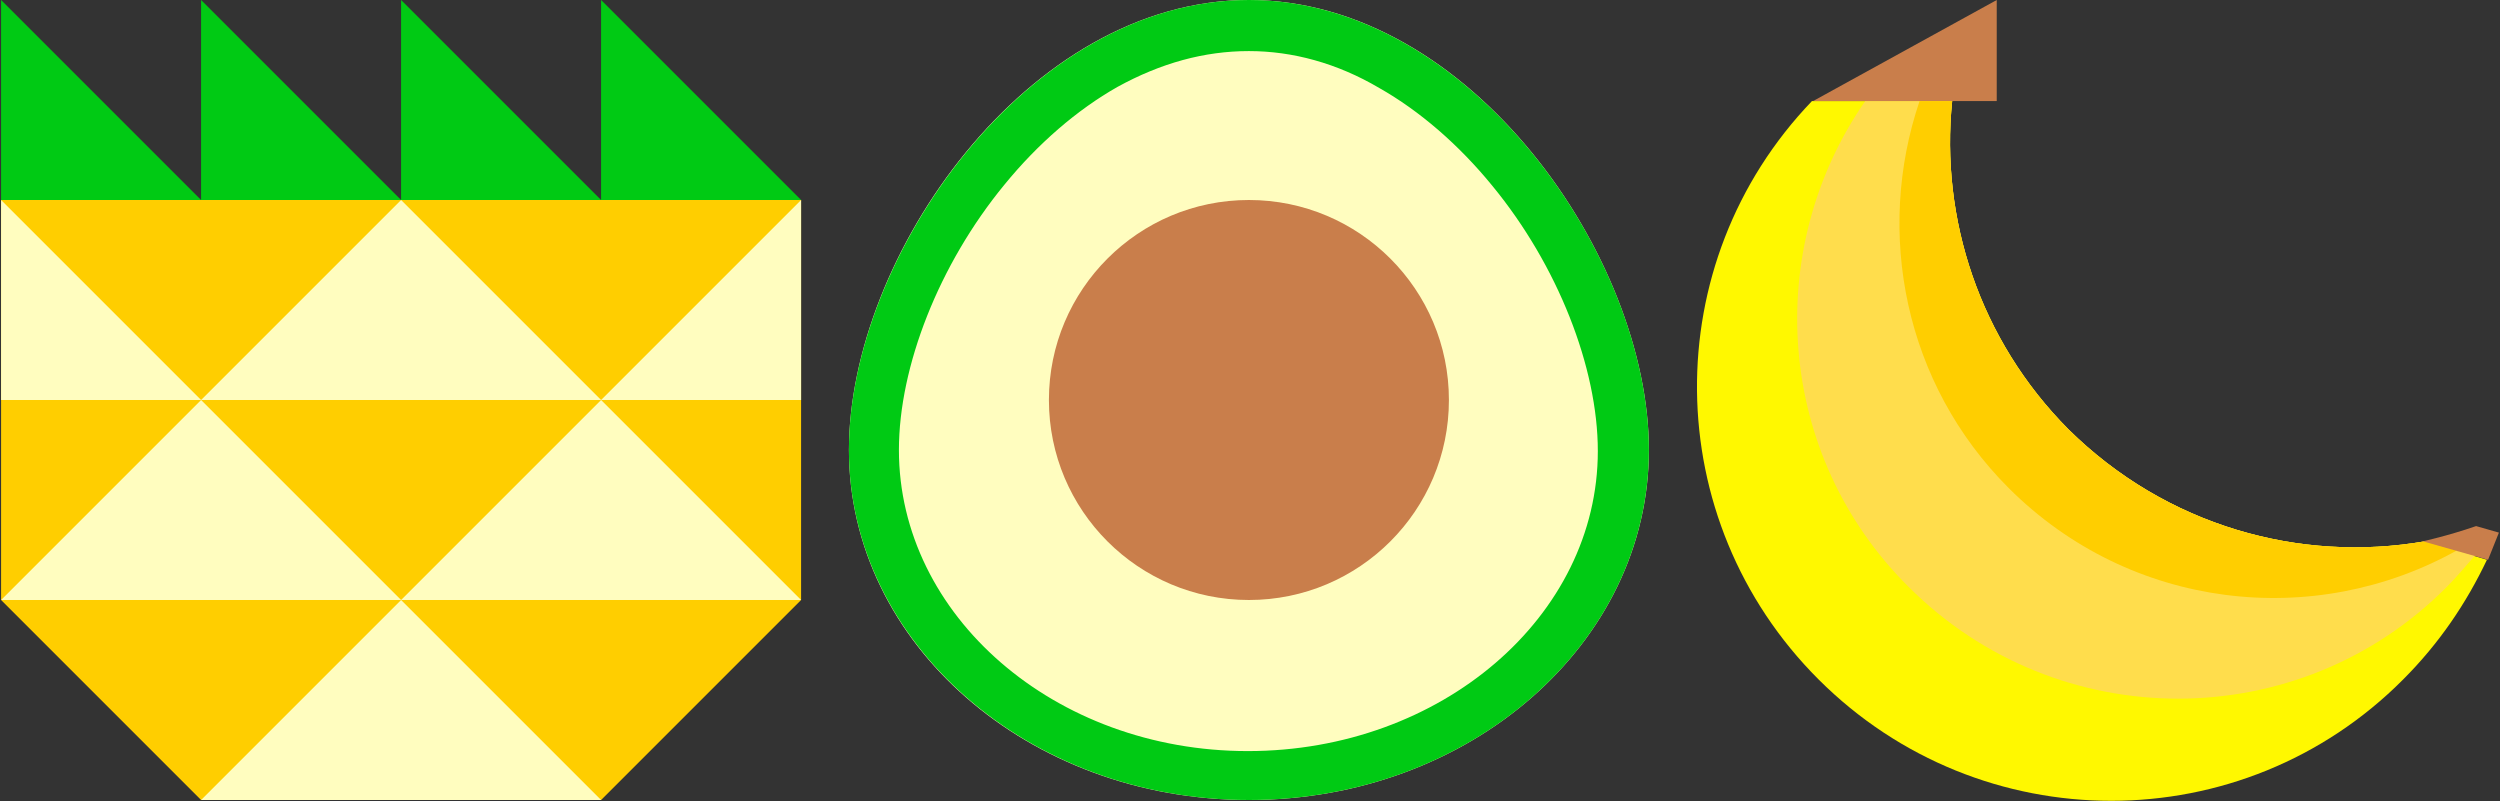 <?xml version="1.0" encoding="utf-8"?>
<!-- Generator: Adobe Illustrator 27.7.0, SVG Export Plug-In . SVG Version: 6.00 Build 0)  -->
<svg version="1.1" id="Layer_1" xmlns="http://www.w3.org/2000/svg" xmlns:xlink="http://www.w3.org/1999/xlink" x="0px" y="0px"
	 viewBox="0 0 230 73.7" style="enable-background:new 0 0 230 73.7;" xml:space="preserve">
<rect x="0" y="0" width="230" height="73.7" fill="#333333" stroke="none"/>
<style type="text/css">
	.st0{fill:#FFF800;}
	.st1{fill:#FFDD4C;}
	.st2{fill:#C97E4B;}
	.st3{fill:#FFCE00;}
	.st4{fill:#FFFDBF;}
	.st5{fill:#00CA14;}
	.st6{fill:none;stroke:#39A935;stroke-width:1.403;stroke-miterlimit:10;}
</style>
<g>
	<g>
		<path class="st0" d="M223.1,49.8c-11.5,2-23.8-1.4-32.8-10.3c-8.2-8.3-11.8-19.4-10.7-30.2h-12.9c-14.3,14.9-14.1,38.5,0.6,53.2
			c14.9,14.9,39,14.9,53.8,0c3.3-3.3,5.8-7,7.7-11L223.1,49.8z"/>
		<path class="st1" d="M223.1,49.8c-11.5,2-23.8-1.4-32.8-10.3c-8.2-8.2-11.8-19.4-10.7-30.2h-8c-9.5,13.7-8.2,32.6,4,44.7
			c13.7,13.7,35.9,13.7,49.5,0c1-1,1.8-2,2.7-3L223.1,49.8z"/>
		<polygon class="st2" points="166.8,9.3 178.1,9.3 183.7,9.3 183.7,0 		"/>
		<path class="st3" d="M223.1,49.8c-11.5,2-23.8-1.4-32.8-10.3c-8.2-8.2-11.8-19.4-10.7-30.2h-3c-4.1,12.1-1.4,26,8.2,35.6
			c11.2,11.2,28.1,13.1,41.3,5.7L223.1,49.8z"/>
		<path class="st2" d="M227.8,48.4c-2.6,0.9-4.9,1.4-4.9,1.4l6,1.7l1-2.5L227.8,48.4z"/>
	</g>
	<g>
		<g>
			<g>
				<path class="st4" d="M151.7,41.4c0,17.8-16.5,32.2-36.8,32.2S78.1,59.2,78.1,41.4S94.5,0,114.9,0S151.7,23.7,151.7,41.4z"/>
			</g>
			<g>
				<path class="st5" d="M114.9,4.7c4,0,8.1,1.1,12,3.4c3.7,2.1,7.3,5.2,10.4,9c6,7.3,9.7,16.7,9.7,24.4c0,15.2-14.4,27.6-32.2,27.6
					S82.7,56.6,82.7,41.4c0-7.7,3.7-17.1,9.7-24.4c3.1-3.8,6.7-6.9,10.4-9C106.8,5.8,110.8,4.7,114.9,4.7 M114.9,0
					C94.5,0,78.1,23.7,78.1,41.4s16.5,32.2,36.8,32.2c20.3,0,36.8-14.4,36.8-32.2S135.2,0,114.9,0L114.9,0z"/>
			</g>
		</g>
		<g>
			<ellipse class="st2" cx="114.9" cy="36.8" rx="18.4" ry="18.4"/>
		</g>
		<line class="st6" x1="114.9" y1="71.5" x2="114.9" y2="71.5"/>
	</g>
	<g>
		<polygon class="st3" points="0.1,18.4 0.1,55.2 18.5,73.6 55.3,73.6 73.7,55.2 73.7,18.4 		"/>
		<polygon class="st5" points="0.1,0 0.1,18.4 18.5,18.4 		"/>
		<polygon class="st5" points="18.5,0 18.5,18.4 36.9,18.4 		"/>
		<polygon class="st5" points="36.9,0 36.9,18.4 55.3,18.4 		"/>
		<polygon class="st5" points="55.3,0 55.3,18.4 73.7,18.4 		"/>
		<polygon class="st4" points="18.5,36.8 36.9,18.4 55.3,36.8 		"/>
		<polygon class="st4" points="18.5,73.6 36.9,55.2 55.3,73.6 		"/>
		<polygon class="st4" points="0.1,55.2 18.5,36.8 36.9,55.2 		"/>
		<polygon class="st4" points="36.9,55.2 55.3,36.8 73.7,55.2 		"/>
		<polygon class="st4" points="0.1,18.4 0.1,36.8 18.5,36.8 		"/>
		<polygon class="st4" points="73.7,18.4 73.7,36.8 55.3,36.8 		"/>
	</g>
</g>
</svg>

